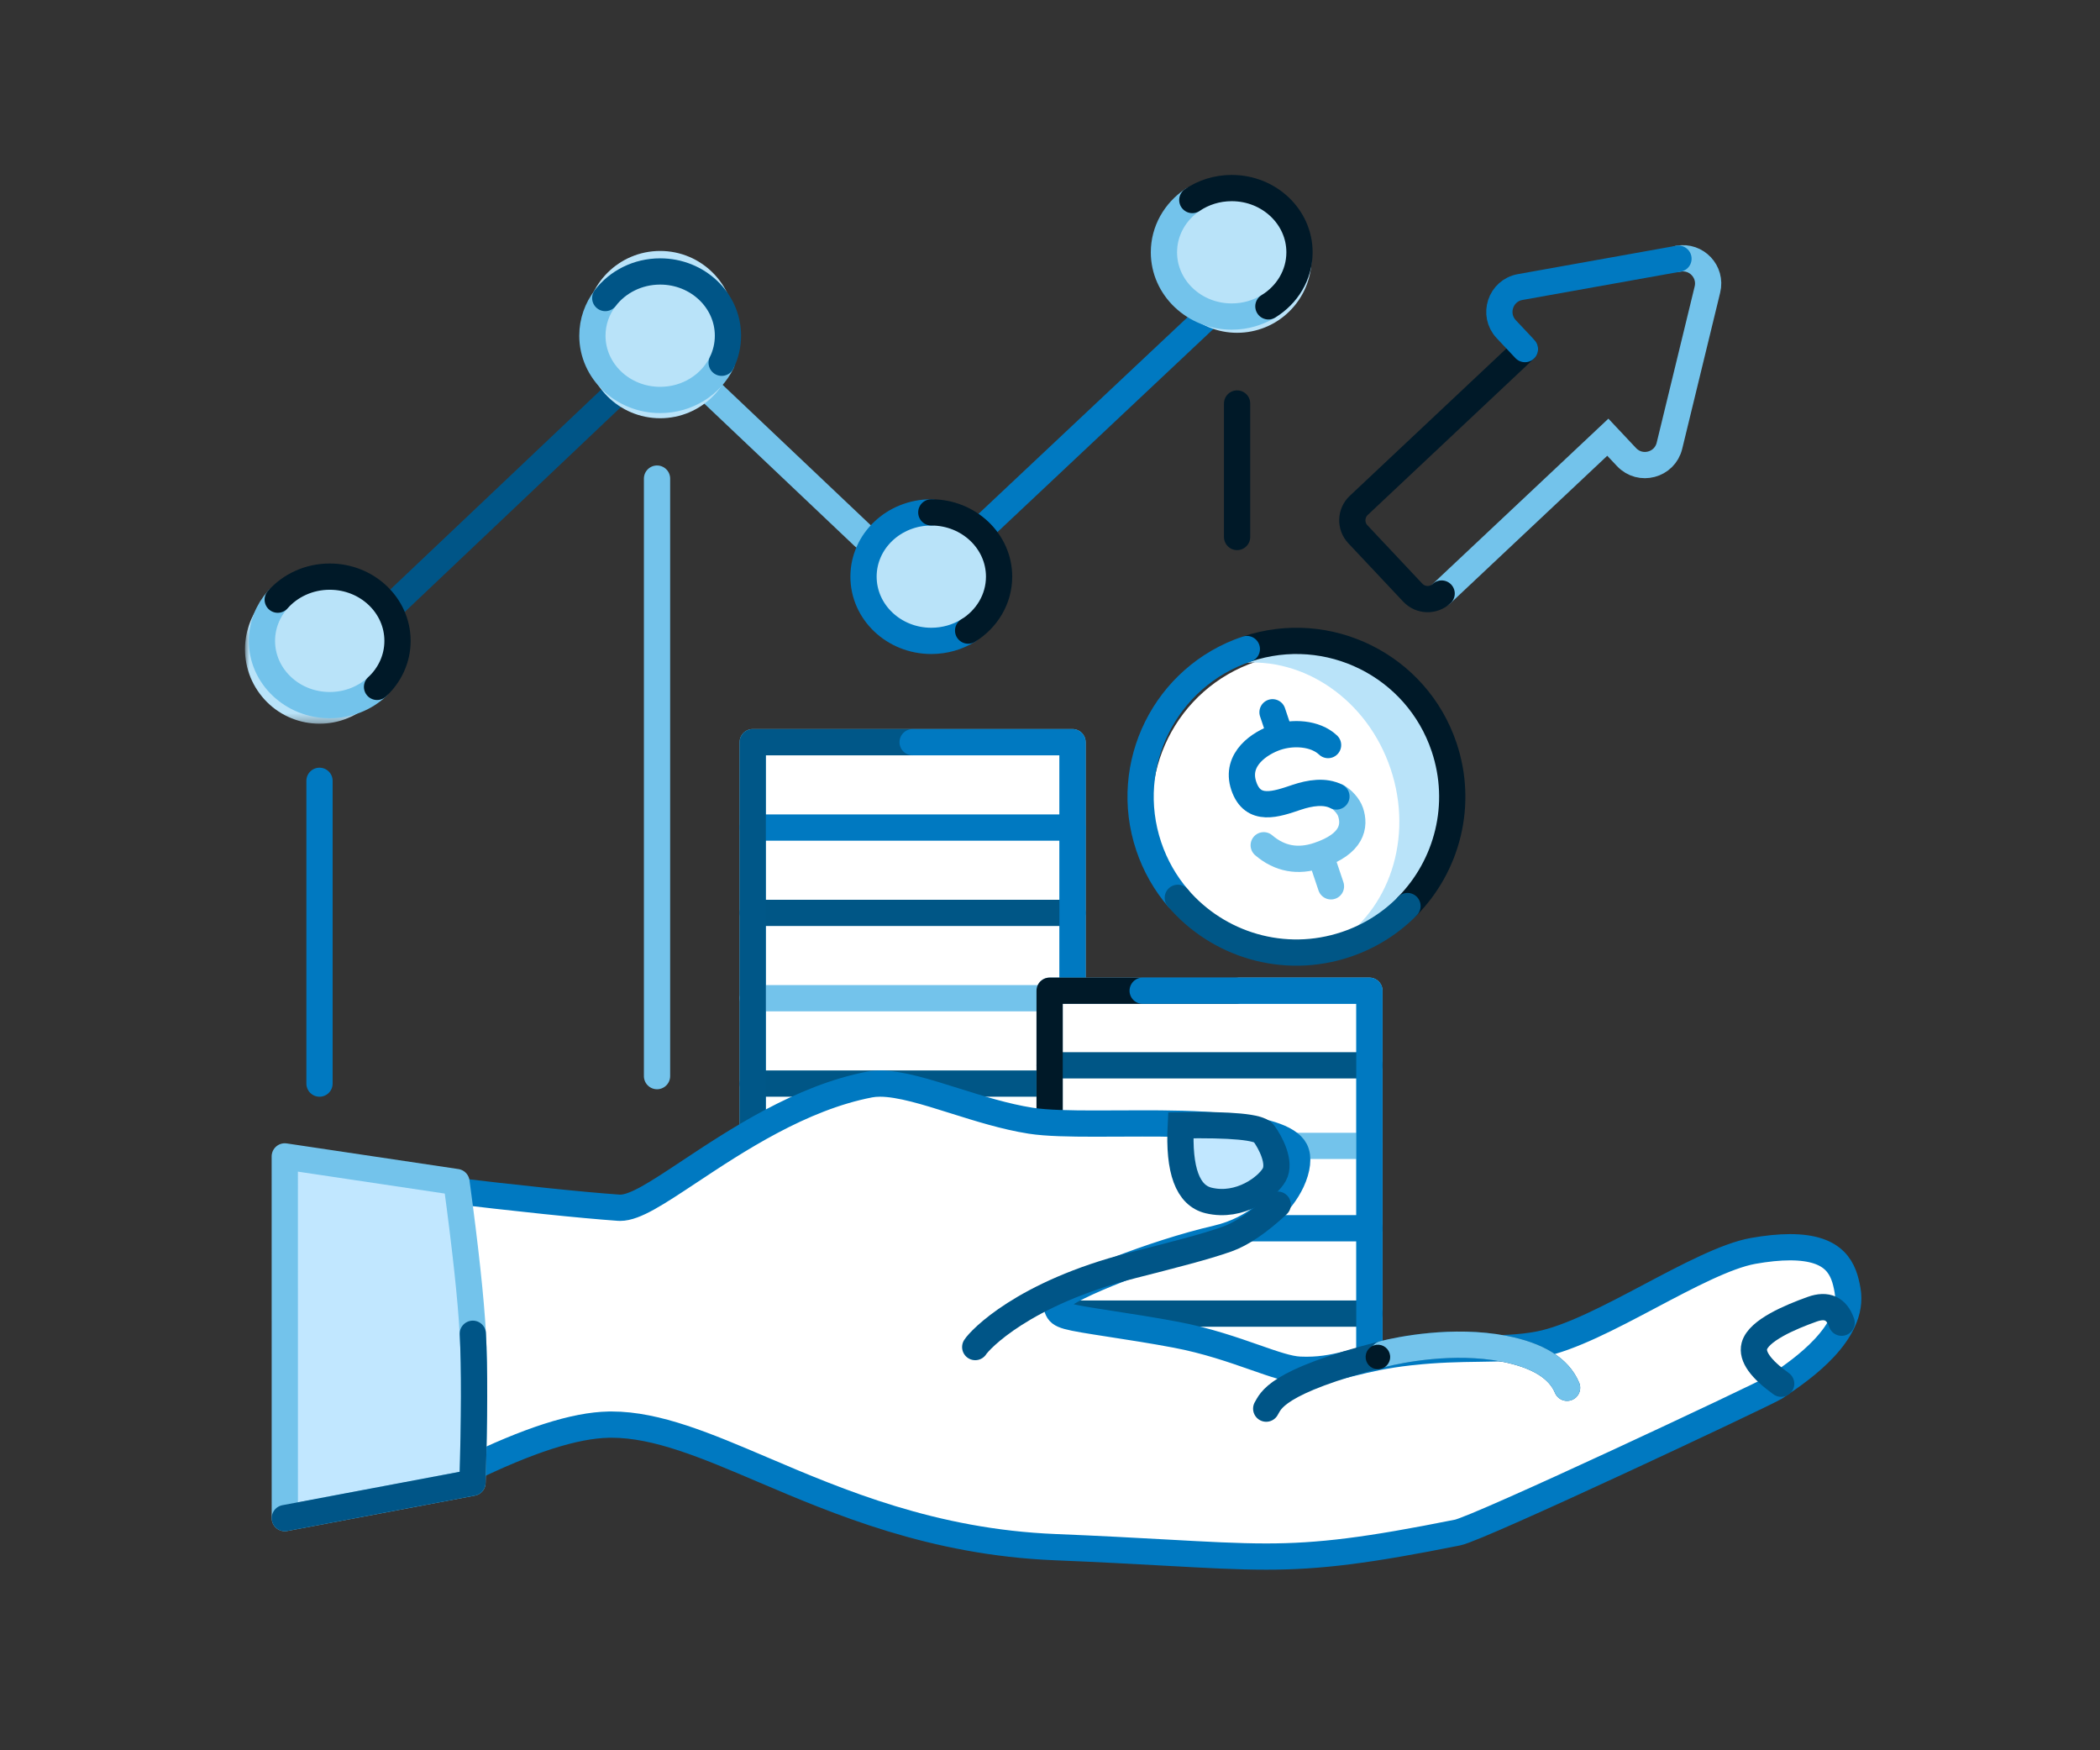 <svg width="240" height="200" viewBox="0 0 240 200" fill="none" xmlns="http://www.w3.org/2000/svg">
<rect x="0" y="0" width="240" height="200" fill="#333333" stroke="none"/>
<path fill-rule="evenodd" clip-rule="evenodd" d="M86.027 160.712H122.574V84.807H86.027V160.712Z" fill="white"/>
<path fill-rule="evenodd" clip-rule="evenodd" d="M86.027 160.712H122.574V84.807H86.027V160.712Z" stroke="#73C3EB" stroke-width="3" stroke-linecap="round" stroke-linejoin="round"/>
<path d="M122.575 152.187H86.028" stroke="#005686" stroke-width="3" stroke-linecap="round" stroke-linejoin="round"/>
<path d="M122.575 142.98H86.028" stroke="#73C3EB" stroke-width="3" stroke-linecap="round" stroke-linejoin="round"/>
<path d="M122.575 133.57H86.028" stroke="#0079C1" stroke-width="3" stroke-linecap="round" stroke-linejoin="round"/>
<path d="M122.575 123.818H86.028" stroke="#005686" stroke-width="3" stroke-linecap="round" stroke-linejoin="round"/>
<path d="M122.575 114.065H86.028" stroke="#73C3EB" stroke-width="3" stroke-linecap="round" stroke-linejoin="round"/>
<path d="M122.575 104.313H86.028" stroke="#005686" stroke-width="3" stroke-linecap="round" stroke-linejoin="round"/>
<path d="M122.575 94.561H86.028" stroke="#0079C1" stroke-width="3" stroke-linecap="round" stroke-linejoin="round"/>
<path d="M86.027 142.981V160.713H107.293" stroke="#001928" stroke-width="3" stroke-linecap="round" stroke-linejoin="round"/>
<path d="M104.301 84.808H86.027V142.981" stroke="#005788" stroke-width="3" stroke-linecap="round" stroke-linejoin="round"/>
<path d="M96.66 160.713H122.574V84.808H104.301" stroke="#0079C1" stroke-width="3" stroke-linecap="round" stroke-linejoin="round"/>
<path fill-rule="evenodd" clip-rule="evenodd" d="M119.957 160.315H156.504V113.206H119.957V160.315Z" fill="white"/>
<path fill-rule="evenodd" clip-rule="evenodd" d="M119.957 160.315H156.504V113.206H119.957V160.315Z" stroke="#73C3EB" stroke-width="3" stroke-linecap="round" stroke-linejoin="round"/>
<path d="M156.504 121.732H119.957" stroke="#005686" stroke-width="3" stroke-linecap="round" stroke-linejoin="round"/>
<path d="M156.504 130.938H119.957" stroke="#73C3EB" stroke-width="3" stroke-linecap="round" stroke-linejoin="round"/>
<path d="M156.504 140.349H119.957" stroke="#0079C1" stroke-width="3" stroke-linecap="round" stroke-linejoin="round"/>
<path d="M156.504 150.102H119.957" stroke="#005686" stroke-width="3" stroke-linecap="round" stroke-linejoin="round"/>
<path d="M156.504 159.854H119.957" stroke="#73C3EB" stroke-width="3" stroke-linecap="round" stroke-linejoin="round"/>
<path d="M119.957 130.939V113.207H141.223" stroke="#001928" stroke-width="3" stroke-linecap="round" stroke-linejoin="round"/>
<path d="M138.231 160.315H119.957V130.938" stroke="#005788" stroke-width="3" stroke-linecap="round" stroke-linejoin="round"/>
<path d="M130.59 113.207H156.504V160.316H138.231" stroke="#0079C1" stroke-width="3" stroke-linecap="round" stroke-linejoin="round"/>
<path fill-rule="evenodd" clip-rule="evenodd" d="M186.211 161.12L186.249 161.32L186.414 161.12H186.211Z" fill="#C1E7FF"/>
<path fill-rule="evenodd" clip-rule="evenodd" d="M187.086 160.061L187.125 160.261L187.289 160.061H187.086Z" fill="#C1E7FF"/>
<path fill-rule="evenodd" clip-rule="evenodd" d="M49.107 134.672C58.96 135.858 66.179 136.617 70.764 136.947C74.207 137.194 85.997 125.414 99.21 122.88C103.622 122.034 111.017 125.919 117.955 127.015C124.892 128.11 146.203 125.539 148.964 130.939C150.5 133.941 146.842 140.806 139.27 142.555C131.698 144.304 122.678 148.108 121.843 149.097C121.447 149.567 127.949 150.226 134.575 151.476C141.202 152.726 146.139 155.348 148.593 155.455C152.798 155.638 154.441 154.201 160.996 153.47C167.551 152.739 171.608 153.365 175.692 152.579C182.46 151.275 193.718 143.047 200.163 141.898C210.089 140.129 211.636 144.076 212.193 147.249C213.258 153.323 205.242 158.147 203.491 159.402C202.942 159.795 169.729 175.568 166.795 176.156C146.209 180.282 145.144 178.847 120.502 177.846C95.859 176.845 81.464 163.631 69.597 163.849C65.639 163.921 59.919 165.852 52.436 169.64L49.107 134.672Z" fill="white"/>
<path fill-rule="evenodd" clip-rule="evenodd" d="M49.107 134.672C58.96 135.858 66.179 136.617 70.764 136.947C74.207 137.194 85.997 125.414 99.21 122.88C103.622 122.034 111.017 125.919 117.955 127.015C124.892 128.11 146.203 125.539 148.964 130.939C150.5 133.941 146.842 140.806 139.27 142.555C131.698 144.304 122.678 148.108 121.843 149.097C121.447 149.567 127.949 150.226 134.575 151.476C141.202 152.726 146.139 155.348 148.593 155.455C152.798 155.638 154.441 154.201 160.996 153.47C167.551 152.739 171.608 153.365 175.692 152.579C182.46 151.275 193.718 143.047 200.163 141.898C210.089 140.129 211.636 144.076 212.193 147.249C213.258 153.323 205.242 158.147 203.491 159.402C202.942 159.795 169.729 175.568 166.795 176.156C146.209 180.282 145.144 178.847 120.502 177.846C95.859 176.845 81.464 163.631 69.597 163.849C65.639 163.921 59.919 165.852 52.436 169.64L49.107 134.672Z" fill="white"/>
<path fill-rule="evenodd" clip-rule="evenodd" d="M144.72 177.865C141.418 177.865 137.984 177.675 133.231 177.413C129.683 177.217 125.662 176.995 120.544 176.787C106.617 176.221 95.849 171.632 87.196 167.945C80.701 165.177 75.092 162.786 69.888 162.786L69.578 162.789C65.673 162.861 60.352 164.569 53.344 168.004L50.285 135.879C59.456 136.974 66.316 137.688 70.687 138.002C70.747 138.007 70.81 138.009 70.873 138.009C72.562 138.009 75.027 136.376 78.757 133.904C84.155 130.326 91.549 125.427 99.408 123.919C99.756 123.853 100.148 123.819 100.573 123.819C102.851 123.819 105.882 124.773 109.091 125.783C111.928 126.675 114.861 127.598 117.789 128.06C119.62 128.349 122.385 128.389 125.099 128.389C125.94 128.389 126.813 128.385 127.705 128.381C128.635 128.377 129.588 128.372 130.549 128.372C135.311 128.372 146.463 128.372 148.021 131.42C148.436 132.231 148.287 133.566 147.624 134.992C146.477 137.454 143.619 140.463 139.031 141.522C131.87 143.177 122.191 147.042 121.033 148.414L120.633 148.888L120.837 149.53C121.148 150.36 121.656 150.461 127.046 151.294C129.156 151.62 131.782 152.026 134.378 152.516C137.904 153.181 140.956 154.248 143.409 155.106C145.567 155.861 147.271 156.457 148.547 156.512C148.811 156.524 149.066 156.529 149.312 156.529C151.332 156.529 152.845 156.157 154.598 155.727C156.271 155.316 158.169 154.85 161.113 154.522C164.231 154.175 166.792 154.138 169.052 154.107C171.541 154.072 173.69 154.042 175.891 153.618C179.437 152.935 184.079 150.479 188.568 148.103C192.858 145.832 197.295 143.485 200.348 142.94C201.92 142.66 203.339 142.518 204.566 142.518C209.845 142.518 210.733 145.054 211.149 147.432C212.004 152.309 205.809 156.534 203.476 158.124C203.234 158.289 203.03 158.428 202.875 158.54C201.121 159.549 169.038 174.625 166.586 175.117C156.336 177.171 150.818 177.865 144.72 177.865Z" stroke="#0079C1" stroke-width="3"/>
<path fill-rule="evenodd" clip-rule="evenodd" d="M31.84 131.32L52.797 134.449C53.88 142.378 54.529 148.351 54.742 152.369C54.955 156.388 54.937 162.269 54.686 170.015L31.844 174.322L31.84 131.32Z" fill="#C1E7FF"/>
<path fill-rule="evenodd" clip-rule="evenodd" d="M32.546 132.139L52.169 135.069C53.202 142.688 53.831 148.52 54.036 152.406C54.243 156.283 54.229 162.007 53.998 169.426L32.55 173.47L32.546 132.139Z" stroke="#73C3EB" stroke-width="3" stroke-linecap="round" stroke-linejoin="round"/>
<path d="M111.454 153.926C111.978 153.1 116.93 147.785 129.386 144.6C133.834 143.462 137.735 142.481 140.247 141.584C141.922 140.986 143.849 139.676 146.027 137.654" stroke="#005587" stroke-width="3" stroke-linecap="round"/>
<path d="M144.709 160.962C145.233 160.136 145.625 157.9 158.081 154.714C159.94 154.239 166.087 152.985 171.894 154.113C175.766 154.865 178.165 156.352 179.092 158.576" stroke="#005587" stroke-width="3" stroke-linecap="round"/>
<path d="M158.081 154.715C159.94 154.24 166.087 152.985 171.894 154.113C175.766 154.865 178.165 156.353 179.092 158.577" stroke="#73C3EB" stroke-width="3" stroke-linecap="round"/>
<path fill-rule="evenodd" clip-rule="evenodd" d="M157.376 156.457C158.149 156.511 158.819 155.928 158.873 155.156C158.927 154.383 158.344 153.713 157.572 153.659C156.799 153.605 156.129 154.188 156.075 154.96C156.021 155.733 156.603 156.403 157.376 156.457Z" fill="#001928"/>
<path fill-rule="evenodd" clip-rule="evenodd" d="M134.945 128.59C134.678 133.742 135.741 136.605 138.135 137.177C141.725 138.036 144.863 135.607 145.632 134.226C146.401 132.846 145.205 130.548 144.417 129.487C143.891 128.78 140.734 128.481 134.945 128.59Z" fill="#C1E7FF"/>
<path fill-rule="evenodd" clip-rule="evenodd" d="M134.945 128.59C134.678 133.742 135.741 136.605 138.135 137.177C141.725 138.036 144.863 135.607 145.632 134.226C146.401 132.846 145.205 130.548 144.417 129.487C143.891 128.78 140.734 128.481 134.945 128.59Z" stroke="#005587" stroke-width="3" stroke-linecap="round"/>
<path d="M203.562 158.114C201.212 156.426 200.19 154.992 200.498 153.812C200.959 152.04 204.594 150.5 207.106 149.603C208.781 149.005 209.902 149.518 210.47 151.143" stroke="#005587" stroke-width="3" stroke-linecap="round"/>
<path d="M54.036 152.406C54.242 156.283 54.229 162.007 53.997 169.426L32.55 173.47" stroke="#005587" stroke-width="3" stroke-linecap="round" stroke-linejoin="round"/>
<path fill-rule="evenodd" clip-rule="evenodd" d="M165.556 86.561C168.614 95.667 163.712 105.528 154.606 108.586C145.5 111.644 135.639 106.742 132.581 97.636C129.522 88.53 134.425 78.669 143.531 75.611C152.637 72.552 162.498 77.455 165.556 86.561Z" fill="white"/>
<path fill-rule="evenodd" clip-rule="evenodd" d="M144.518 74.48C143.52 74.815 142.583 75.256 141.711 75.782C148.961 75.02 156.264 79.926 158.928 87.859C161.593 95.792 158.732 104.111 152.491 107.88C153.505 107.773 154.517 107.559 155.515 107.224C163.657 104.489 167.796 94.943 164.759 85.901C161.722 76.859 152.66 71.745 144.518 74.48Z" fill="#B9E3F9"/>
<path d="M142.494 74.163C151.815 71.032 161.91 76.051 165.04 85.372C167.248 91.945 165.403 98.902 160.855 103.531" stroke="#001928" stroke-width="3" stroke-linecap="round" stroke-linejoin="round"/>
<path d="M134.608 102.592C133.174 100.911 132.032 98.932 131.285 96.71C128.155 87.388 133.173 77.294 142.495 74.164" stroke="#0079C1" stroke-width="3" stroke-linecap="round" stroke-linejoin="round"/>
<path d="M160.855 103.531C158.953 105.467 156.579 106.995 153.83 107.918C146.732 110.302 139.185 107.96 134.607 102.591" stroke="#005686" stroke-width="3" stroke-linecap="round" stroke-linejoin="round"/>
<path d="M146.038 83.198L145.431 81.39" stroke="#0079C1" stroke-width="3" stroke-linecap="round" stroke-linejoin="round"/>
<path d="M152.11 101.278L151.199 98.566" stroke="#73C3EB" stroke-width="3" stroke-linecap="round" stroke-linejoin="round"/>
<path d="M144.424 96.586C146.245 98.141 148.323 98.527 150.656 97.743C154.595 96.42 154.878 94.362 154.349 92.788C154.115 92.091 153.412 91.333 152.773 90.996" stroke="#73C3EB" stroke-width="3" stroke-linecap="round" stroke-linejoin="round"/>
<path d="M152.734 91.009C151.41 90.327 149.708 90.596 148.185 91.107C145.897 91.875 143.179 92.879 142.145 89.8C141.111 86.721 144.054 84.87 145.884 84.256C147.714 83.641 150.289 83.729 151.779 85.135" stroke="#0079C1" stroke-width="3" stroke-linecap="round" stroke-linejoin="round"/>
<path fill-rule="evenodd" clip-rule="evenodd" d="M83.961 37.188C83.961 41.89 80.149 45.701 75.448 45.701C70.746 45.701 66.934 41.89 66.934 37.188C66.934 32.486 70.746 28.675 75.448 28.675C80.149 28.675 83.961 32.486 83.961 37.188Z" fill="#B9E3F9"/>
<path d="M44.462 69.561L70.325 45.051" stroke="#005587" stroke-width="3" stroke-linecap="round" stroke-linejoin="round"/>
<path d="M112.244 60.384L139.596 34.661" stroke="#0079C1" stroke-width="3" stroke-linecap="round" stroke-linejoin="round"/>
<path d="M80.29 43.866L98.691 61.304" stroke="#73C3EB" stroke-width="3" stroke-linecap="round" stroke-linejoin="round"/>
<mask id="mask0_9_17958" style="mask-type:alpha" maskUnits="userSpaceOnUse" x="28" y="65" width="18" height="18">
<path d="M28 65.67H45.028V82.698H28V65.67Z" fill="white"/>
</mask>
<g mask="url(#mask0_9_17958)">
<path fill-rule="evenodd" clip-rule="evenodd" d="M41.601 81.01C37.831 83.819 32.497 83.041 29.688 79.27C26.878 75.5 27.657 70.167 31.427 67.357C35.197 64.548 40.531 65.327 43.341 69.097C46.15 72.867 45.371 78.201 41.601 81.01Z" fill="#B9E3F9"/>
</g>
<path fill-rule="evenodd" clip-rule="evenodd" d="M113.014 71.292C110.031 74.926 104.666 75.453 101.032 72.47C97.398 69.487 96.871 64.122 99.854 60.488C102.837 56.854 108.202 56.327 111.836 59.31C115.47 62.294 115.997 67.658 113.014 71.292Z" fill="#B9E3F9"/>
<path fill-rule="evenodd" clip-rule="evenodd" d="M147.962 34.916C144.979 38.55 139.614 39.077 135.98 36.093C132.346 33.111 131.819 27.745 134.802 24.111C137.785 20.477 143.15 19.951 146.784 22.933C150.418 25.918 150.945 31.282 147.962 34.916Z" fill="#B9E3F9"/>
<path fill-rule="evenodd" clip-rule="evenodd" d="M83.961 39.278C83.961 43.98 80.149 47.791 75.448 47.791C70.746 47.791 66.934 43.98 66.934 39.278C66.934 34.576 70.746 30.765 75.448 30.765C80.149 30.765 83.961 34.576 83.961 39.278Z" fill="#B9E3F9"/>
<path d="M82.477 41.451C81.246 43.961 78.562 45.702 75.448 45.702C71.17 45.702 67.702 42.415 67.702 38.36C67.702 36.752 68.247 35.265 69.173 34.055" stroke="#73C3EB" stroke-width="3" stroke-linecap="round" stroke-linejoin="round"/>
<path d="M69.173 34.055C70.581 32.215 72.867 31.019 75.448 31.019C79.727 31.019 83.195 34.306 83.195 38.36C83.195 39.464 82.938 40.512 82.477 41.451" stroke="#005587" stroke-width="3" stroke-linecap="round" stroke-linejoin="round"/>
<path d="M144.959 35.005C143.751 35.743 142.312 36.171 140.768 36.171C136.489 36.171 133.021 32.884 133.021 28.83C133.021 26.367 134.301 24.187 136.264 22.856" stroke="#73C3EB" stroke-width="3" stroke-linecap="round" stroke-linejoin="round"/>
<path d="M136.264 22.856C137.533 21.995 139.088 21.489 140.767 21.489C145.046 21.489 148.514 24.776 148.514 28.83C148.514 31.421 147.098 33.699 144.959 35.005" stroke="#001928" stroke-width="3" stroke-linecap="round" stroke-linejoin="round"/>
<path d="M110.643 72.055C109.431 72.799 107.986 73.232 106.435 73.232C102.156 73.232 98.688 69.945 98.688 65.89C98.688 61.836 102.156 58.549 106.435 58.549" stroke="#0079C1" stroke-width="3" stroke-linecap="round" stroke-linejoin="round"/>
<path d="M106.435 58.549C110.713 58.549 114.182 61.836 114.182 65.89C114.182 68.474 112.773 70.747 110.643 72.055" stroke="#001928" stroke-width="3" stroke-linecap="round" stroke-linejoin="round"/>
<path d="M43.09 78.489C41.694 79.779 39.786 80.573 37.684 80.573C33.406 80.573 29.936 77.286 29.936 73.232C29.936 71.44 30.614 69.798 31.739 68.523" stroke="#73C3EB" stroke-width="3" stroke-linecap="round" stroke-linejoin="round"/>
<path d="M31.74 68.523C33.161 66.914 35.296 65.89 37.684 65.89C41.962 65.89 45.43 69.177 45.43 73.232C45.43 75.293 44.534 77.155 43.091 78.489" stroke="#001928" stroke-width="3" stroke-linecap="round" stroke-linejoin="round"/>
<path d="M164.758 67.822L183.752 49.959L185.89 52.232C187.459 53.901 190.252 53.164 190.794 50.938L195.135 33.08C195.628 31.055 193.876 29.192 191.824 29.56" stroke="#73C3EB" stroke-width="3" stroke-linecap="round"/>
<path d="M174.28 39.888L155.286 57.751C154.347 58.634 154.302 60.11 155.185 61.049L161.461 67.722C162.344 68.661 163.82 68.706 164.759 67.823" stroke="#001928" stroke-width="3" stroke-linecap="round" stroke-linejoin="round"/>
<path d="M191.825 29.561L173.735 32.8C171.48 33.203 170.573 35.946 172.142 37.614L174.28 39.888" stroke="#0079C1" stroke-width="3" stroke-linecap="round" stroke-linejoin="round"/>
<path d="M36.514 89.221V123.819" stroke="#0079C1" stroke-width="3" stroke-linecap="round" stroke-linejoin="round"/>
<path d="M75.089 54.688V122.965" stroke="#73C3EB" stroke-width="3" stroke-linecap="round" stroke-linejoin="round"/>
<path d="M141.382 46.107V61.361" stroke="#001928" stroke-width="3" stroke-linecap="round" stroke-linejoin="round"/>
</svg>
